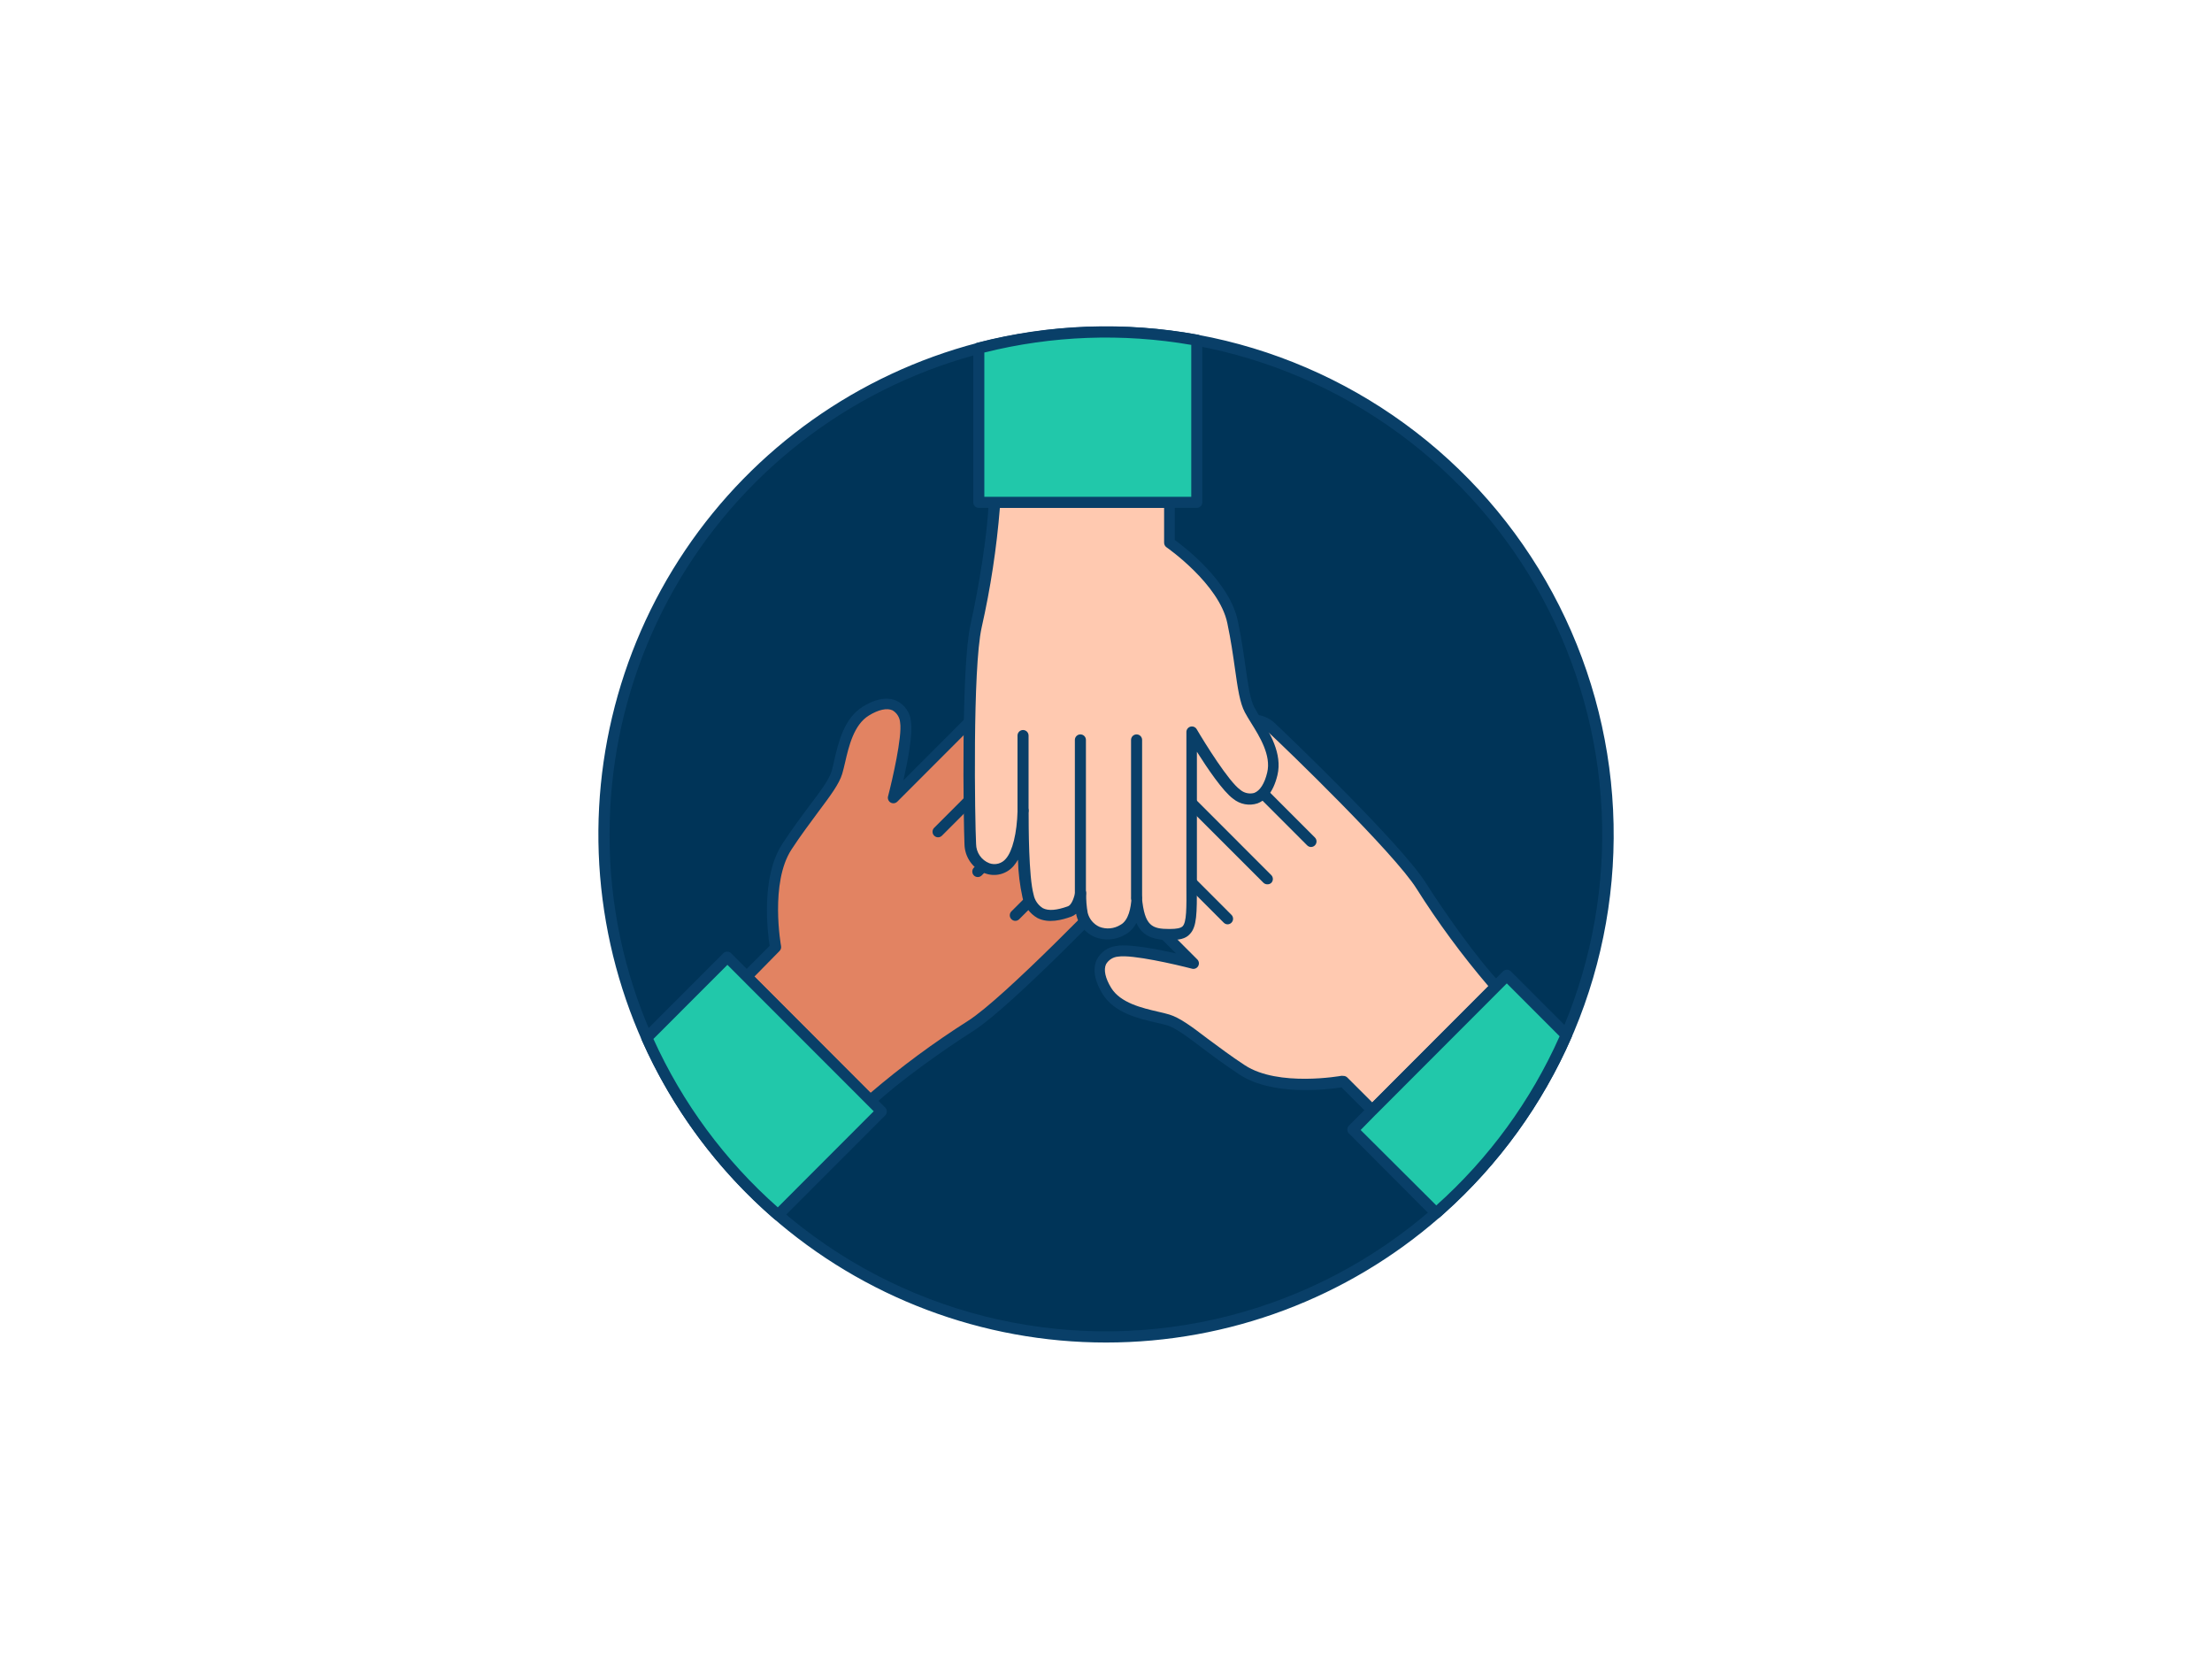 <svg width="228" height="172" viewBox="0 0 228 172" fill="none" xmlns="http://www.w3.org/2000/svg">
<path d="M165.739 86C165.749 92.901 164.375 99.734 161.697 106.094C161.618 106.282 161.538 106.47 161.452 106.664C158.47 113.532 154.032 119.668 148.445 124.647L148.023 125.024C141.724 130.534 134.184 134.434 126.05 136.389C117.915 138.344 109.428 138.296 101.316 136.25C93.204 134.203 85.708 130.219 79.471 124.638C73.234 119.058 68.442 112.047 65.504 104.207C62.567 96.367 61.572 87.93 62.605 79.621C63.638 71.312 66.668 63.377 71.435 56.496C76.203 49.615 82.565 43.994 89.978 40.113C97.391 36.232 105.634 34.208 114 34.214C117.146 34.215 120.286 34.499 123.382 35.064C135.276 37.261 146.026 43.559 153.764 52.865C161.501 62.17 165.738 73.894 165.739 86Z" fill="#003458"/>
<path d="M114 138.357C101.279 138.359 88.993 133.721 79.441 125.312C69.89 116.903 63.726 105.298 62.105 92.669C60.483 80.041 63.514 67.254 70.631 56.7C77.747 46.147 88.462 38.55 100.77 35.332C108.192 33.413 115.942 33.13 123.484 34.505C131.177 35.925 138.454 39.054 144.78 43.661C151.106 48.267 156.32 54.235 160.038 61.124C163.757 68.013 165.885 75.649 166.267 83.469C166.649 91.29 165.274 99.097 162.244 106.316C162.165 106.51 162.079 106.704 161.994 106.887C158.971 113.819 154.487 120.016 148.849 125.052L148.564 125.309L148.422 125.435C138.889 133.771 126.658 138.362 114 138.357V138.357ZM114 34.784C107.278 34.778 100.622 36.099 94.411 38.67C88.2 41.242 82.557 45.014 77.804 49.772C73.052 54.529 69.283 60.177 66.713 66.393C64.144 72.61 62.825 79.272 62.831 86C62.813 93.133 64.299 100.19 67.191 106.71C70.435 114.049 75.357 120.522 81.559 125.608C87.762 130.694 95.071 134.25 102.898 135.989C110.726 137.728 118.852 137.602 126.622 135.621C134.391 133.64 141.587 129.86 147.63 124.584L147.772 124.459L148.046 124.214C153.564 119.283 157.953 113.217 160.911 106.43C161.002 106.236 161.076 106.054 161.156 105.86C164.116 98.801 165.46 91.168 165.087 83.522C164.715 75.876 162.635 68.41 159.003 61.673C155.37 54.936 150.275 49.1 144.093 44.592C137.912 40.084 130.799 37.019 123.279 35.623C120.217 35.067 117.112 34.786 114 34.784V34.784Z" fill="#093F68"/>
<path d="M86.263 79.644C85.767 81.276 83.521 83.598 81.133 87.284C78.745 90.969 79.965 97.673 79.965 97.673L76.949 100.651L89.712 113.419C91.992 111.24 96.751 107.828 100.08 105.717C103.848 103.327 114.985 91.774 116.37 90.262C117.927 88.55 116.94 85.92 114.797 86.057C113.156 86.165 111.018 87.997 110.089 88.864C111.389 87.592 114.991 83.986 115.943 82.252C117.111 80.124 115.835 78.954 114.033 78.104C113.463 77.847 112.745 78.104 111.964 78.612C112.469 78.122 112.923 77.583 113.321 77.003C114.17 75.588 113.674 73.528 111.48 72.895C110.34 72.553 109.086 73.369 108.174 74.207C110.169 71.788 109.986 70.687 108.436 69.135C106.595 67.293 106.156 68.143 102.058 72.256L92.071 82.252C92.071 82.252 93.633 76.295 93.32 74.424C93.006 72.553 91.439 71.971 89.238 73.317C87.038 74.664 86.759 78.013 86.263 79.644Z" fill="#E28362"/>
<path d="M89.729 113.99C89.654 113.99 89.58 113.976 89.511 113.948C89.441 113.919 89.378 113.877 89.325 113.824L76.568 101.05C76.462 100.944 76.402 100.799 76.402 100.648C76.402 100.497 76.462 100.353 76.568 100.246L79.333 97.473C79.116 96.093 78.398 90.399 80.638 86.97C81.635 85.441 82.593 84.163 83.437 83.033C84.577 81.533 85.46 80.34 85.717 79.479C85.808 79.171 85.899 78.777 85.996 78.338C86.418 76.518 86.993 74.013 88.954 72.815C90.664 71.771 91.804 71.914 92.46 72.245C92.856 72.445 93.196 72.743 93.447 73.11C93.698 73.477 93.853 73.901 93.896 74.344C94.107 75.622 93.56 78.463 93.115 80.42L101.665 71.862L102.805 70.721C104.88 68.622 105.826 67.663 106.892 67.663C107.605 67.663 108.186 68.097 108.842 68.753C110.101 70.014 110.489 71.092 109.982 72.416C110.513 72.233 111.088 72.217 111.629 72.37C112.167 72.501 112.666 72.756 113.087 73.116C113.508 73.476 113.838 73.93 114.051 74.441C114.231 74.909 114.302 75.412 114.259 75.911C114.215 76.41 114.059 76.893 113.801 77.322L113.709 77.459C113.907 77.473 114.1 77.524 114.279 77.608C115.191 78.041 116.451 78.749 116.844 79.97C116.962 80.403 116.988 80.856 116.92 81.301C116.853 81.745 116.693 82.17 116.451 82.548C115.745 83.658 114.932 84.696 114.023 85.646C114.264 85.573 114.512 85.529 114.764 85.515C115.309 85.46 115.857 85.576 116.333 85.847C116.809 86.118 117.189 86.53 117.42 87.027C117.69 87.624 117.776 88.288 117.665 88.934C117.554 89.58 117.253 90.177 116.799 90.65C115.858 91.705 104.31 103.686 100.4 106.197C97.145 108.262 92.42 111.639 90.14 113.836C90.085 113.887 90.02 113.927 89.95 113.954C89.88 113.98 89.805 113.993 89.729 113.99ZM77.759 100.645L89.729 112.626C92.899 109.921 96.255 107.443 99.773 105.21C103.427 102.899 114.296 91.66 115.949 89.851C116.248 89.546 116.448 89.159 116.525 88.739C116.601 88.319 116.549 87.885 116.377 87.495C116.246 87.202 116.027 86.959 115.749 86.799C115.472 86.639 115.151 86.571 114.832 86.605C113.812 86.673 112.182 87.666 110.483 89.258C110.429 89.31 110.366 89.351 110.296 89.378C110.226 89.406 110.152 89.419 110.077 89.418C110.002 89.416 109.928 89.4 109.859 89.37C109.791 89.341 109.729 89.297 109.677 89.243C109.625 89.189 109.584 89.126 109.556 89.056C109.529 88.986 109.515 88.912 109.517 88.837C109.518 88.762 109.534 88.688 109.564 88.619C109.594 88.55 109.637 88.488 109.691 88.436C110.831 87.341 114.519 83.644 115.448 81.955C115.612 81.712 115.724 81.437 115.777 81.149C115.83 80.86 115.823 80.563 115.756 80.278C115.562 79.707 114.918 79.137 113.789 78.595C113.504 78.463 112.951 78.635 112.273 79.068C112.155 79.146 112.013 79.178 111.873 79.156C111.733 79.135 111.607 79.063 111.517 78.954C111.428 78.844 111.382 78.706 111.389 78.564C111.396 78.423 111.455 78.29 111.555 78.189C112.03 77.732 112.459 77.23 112.837 76.689C113.006 76.41 113.109 76.095 113.137 75.77C113.166 75.444 113.12 75.117 113.003 74.812C112.85 74.465 112.619 74.158 112.327 73.916C112.035 73.675 111.69 73.505 111.321 73.42C110.398 73.146 109.309 73.911 108.562 74.601C108.456 74.698 108.317 74.752 108.173 74.751C108.029 74.75 107.89 74.694 107.786 74.595C107.681 74.496 107.617 74.361 107.608 74.217C107.599 74.073 107.645 73.931 107.736 73.819C109.628 71.537 109.303 70.784 108.032 69.518C107.502 68.987 107.16 68.759 106.892 68.759C106.322 68.759 105.29 69.78 103.62 71.475C103.273 71.828 102.891 72.216 102.48 72.615L92.494 82.611C92.404 82.703 92.286 82.762 92.159 82.779C92.032 82.796 91.903 82.769 91.792 82.703C91.682 82.637 91.598 82.535 91.552 82.415C91.507 82.295 91.503 82.163 91.542 82.041C91.964 80.42 93.013 75.89 92.779 74.458C92.759 74.201 92.677 73.953 92.54 73.734C92.403 73.515 92.215 73.333 91.992 73.203C91.422 72.941 90.55 73.129 89.558 73.74C88.002 74.692 87.489 76.923 87.113 78.549C87.01 78.988 86.914 79.405 86.811 79.747C86.492 80.802 85.591 82.001 84.349 83.661C83.516 84.802 82.57 86.034 81.59 87.535C79.338 90.958 80.49 97.439 80.507 97.502C80.523 97.593 80.518 97.687 80.49 97.775C80.462 97.864 80.413 97.944 80.347 98.01L77.759 100.645Z" fill="#093F68"/>
<path d="M96.69 86.291C96.614 86.291 96.54 86.275 96.47 86.246C96.401 86.217 96.338 86.174 96.285 86.12C96.179 86.013 96.119 85.868 96.119 85.718C96.119 85.567 96.179 85.422 96.285 85.315L107.787 73.802C107.841 73.749 107.904 73.707 107.973 73.678C108.043 73.649 108.117 73.635 108.192 73.635C108.267 73.635 108.342 73.649 108.411 73.678C108.481 73.707 108.544 73.749 108.597 73.802C108.65 73.855 108.692 73.919 108.721 73.988C108.75 74.058 108.765 74.132 108.765 74.207C108.765 74.282 108.75 74.357 108.721 74.427C108.692 74.496 108.65 74.559 108.597 74.612L97.094 86.12C97.041 86.174 96.978 86.217 96.909 86.246C96.84 86.275 96.765 86.291 96.69 86.291Z" fill="#093F68"/>
<path d="M100.787 90.387C100.712 90.388 100.638 90.373 100.568 90.345C100.499 90.317 100.436 90.275 100.383 90.222C100.276 90.115 100.217 89.97 100.217 89.82C100.217 89.669 100.276 89.524 100.383 89.417L111.577 78.207C111.63 78.153 111.693 78.111 111.763 78.082C111.832 78.053 111.907 78.038 111.982 78.038C112.057 78.038 112.132 78.053 112.201 78.082C112.271 78.111 112.334 78.153 112.387 78.207C112.493 78.314 112.553 78.458 112.553 78.609C112.553 78.76 112.493 78.904 112.387 79.011L101.186 90.222C101.08 90.327 100.937 90.387 100.787 90.387Z" fill="#093F68"/>
<path d="M104.652 94.9C104.577 94.9 104.502 94.885 104.433 94.855C104.364 94.826 104.301 94.783 104.248 94.729C104.142 94.622 104.082 94.478 104.082 94.327C104.082 94.176 104.142 94.031 104.248 93.925L109.708 88.465C109.759 88.405 109.822 88.356 109.893 88.322C109.964 88.288 110.041 88.269 110.119 88.266C110.198 88.263 110.276 88.276 110.349 88.305C110.422 88.333 110.489 88.377 110.544 88.432C110.6 88.488 110.643 88.555 110.672 88.628C110.701 88.701 110.714 88.779 110.711 88.858C110.708 88.936 110.689 89.013 110.654 89.084C110.62 89.155 110.572 89.218 110.512 89.269L105.057 94.729C105.004 94.783 104.941 94.826 104.872 94.855C104.802 94.885 104.728 94.9 104.652 94.9Z" fill="#093F68"/>
<path d="M90.851 114.526L80.198 125.206C74.394 120.197 69.773 113.962 66.666 106.95L74.96 98.648L89.728 113.431L90.851 114.526Z" fill="#21C8AA"/>
<path d="M80.198 125.777C80.06 125.778 79.927 125.73 79.822 125.64C73.962 120.565 69.291 114.259 66.142 107.172C66.096 107.067 66.082 106.95 66.104 106.837C66.125 106.724 66.18 106.62 66.261 106.539L74.555 98.238C74.662 98.132 74.806 98.072 74.957 98.072C75.107 98.072 75.252 98.132 75.359 98.238L91.245 114.144C91.351 114.251 91.41 114.395 91.41 114.546C91.41 114.697 91.351 114.841 91.245 114.948L80.597 125.611C80.491 125.717 80.347 125.776 80.198 125.777ZM67.35 107.069C70.353 113.695 74.722 119.609 80.169 124.425L90.059 114.526L74.977 99.436L67.35 107.069Z" fill="#093F68"/>
<path d="M120.464 105.118C122.094 105.615 124.414 107.868 128.096 110.253C131.778 112.638 138.476 111.428 138.476 111.428L141.445 114.401L154.208 101.632C152.03 99.35 148.622 94.586 146.513 91.255C144.124 87.478 132.582 76.335 131.071 74.949C129.361 73.391 126.734 74.379 126.87 76.524C126.979 78.167 128.808 80.3 129.675 81.231C128.404 79.935 124.801 76.33 123.069 75.377C120.942 74.236 119.774 75.48 118.925 77.288C118.668 77.83 118.925 78.578 119.432 79.359C118.942 78.853 118.404 78.396 117.825 77.996C116.411 77.145 114.353 77.642 113.715 79.838C113.379 80.979 114.194 82.24 115.032 83.153C112.615 81.151 111.515 81.339 109.964 82.891C108.123 84.734 108.972 85.173 113.082 89.269L123.069 99.265C123.069 99.265 117.118 97.707 115.248 98.015C113.379 98.323 112.797 99.904 114.142 102.1C115.488 104.297 118.833 104.622 120.464 105.118Z" fill="#FFC9B0"/>
<path d="M141.451 114.994C141.376 114.994 141.301 114.98 141.232 114.952C141.162 114.923 141.099 114.881 141.046 114.829L138.276 112.061C136.896 112.278 131.202 112.991 127.782 110.755C126.255 109.751 124.978 108.798 123.849 107.948C122.35 106.807 121.159 105.928 120.298 105.666C119.99 105.575 119.597 105.483 119.158 105.386C117.334 104.964 114.837 104.382 113.64 102.425C112.597 100.714 112.74 99.573 113.042 98.911C113.243 98.515 113.54 98.175 113.907 97.925C114.274 97.675 114.698 97.521 115.14 97.479C116.416 97.268 119.255 97.816 121.21 98.255L112.66 89.697L111.52 88.556C109.422 86.485 108.465 85.538 108.465 84.471C108.465 83.758 108.898 83.17 109.554 82.514C110.813 81.253 111.891 80.86 113.207 81.373C113.031 80.842 113.015 80.27 113.162 79.73C113.295 79.191 113.551 78.691 113.912 78.269C114.272 77.847 114.726 77.515 115.236 77.299C115.7 77.125 116.197 77.058 116.691 77.102C117.184 77.147 117.661 77.302 118.086 77.556C118.132 77.556 118.178 77.613 118.223 77.642C118.238 77.444 118.288 77.251 118.371 77.071C118.805 76.159 119.511 74.898 120.731 74.498C121.165 74.381 121.618 74.356 122.062 74.425C122.505 74.494 122.93 74.655 123.308 74.898C124.417 75.602 125.453 76.414 126.403 77.322C126.33 77.083 126.286 76.836 126.272 76.586C126.221 76.04 126.341 75.49 126.616 75.015C126.89 74.54 127.306 74.162 127.805 73.933C128.401 73.662 129.064 73.576 129.709 73.686C130.354 73.795 130.952 74.096 131.424 74.55C132.616 75.651 144.449 87.01 146.957 90.975C149.02 94.227 152.395 98.962 154.589 101.244C154.692 101.351 154.749 101.493 154.749 101.641C154.749 101.789 154.692 101.931 154.589 102.037L141.827 114.811C141.729 114.918 141.595 114.983 141.451 114.994ZM138.475 110.88C138.625 110.881 138.768 110.941 138.874 111.046L141.451 113.619L153.421 101.638C150.714 98.468 148.238 95.109 146.011 91.585C143.731 87.94 132.468 77.049 130.661 75.394C130.357 75.094 129.97 74.892 129.55 74.816C129.13 74.74 128.696 74.792 128.307 74.966C128.015 75.097 127.772 75.318 127.612 75.595C127.453 75.873 127.384 76.194 127.417 76.512C127.486 77.533 128.478 79.165 130.068 80.865C130.126 80.918 130.173 80.982 130.205 81.053C130.238 81.125 130.255 81.202 130.257 81.281C130.258 81.359 130.243 81.437 130.213 81.509C130.183 81.582 130.138 81.647 130.081 81.701C130.024 81.756 129.957 81.798 129.884 81.825C129.81 81.852 129.732 81.864 129.653 81.859C129.575 81.855 129.499 81.834 129.429 81.798C129.359 81.763 129.297 81.713 129.247 81.653C128.153 80.54 124.459 76.826 122.772 75.896C122.529 75.731 122.255 75.619 121.966 75.566C121.678 75.513 121.381 75.52 121.096 75.588C120.498 75.782 119.956 76.427 119.386 77.556C119.255 77.836 119.426 78.389 119.859 79.074C119.932 79.192 119.959 79.332 119.936 79.469C119.913 79.606 119.841 79.729 119.733 79.817C119.626 79.904 119.49 79.949 119.352 79.944C119.213 79.938 119.082 79.882 118.981 79.787C118.526 79.311 118.024 78.883 117.482 78.509C117.203 78.34 116.889 78.237 116.564 78.209C116.239 78.18 115.911 78.226 115.607 78.344C115.261 78.496 114.955 78.726 114.713 79.017C114.472 79.309 114.302 79.652 114.216 80.021C113.943 80.951 114.706 82.041 115.396 82.788C115.493 82.894 115.547 83.034 115.546 83.178C115.545 83.322 115.489 83.46 115.39 83.565C115.291 83.67 115.156 83.734 115.012 83.743C114.869 83.752 114.727 83.707 114.615 83.615C112.335 81.721 111.583 82.046 110.317 83.313C109.782 83.849 109.559 84.191 109.559 84.454C109.559 85.024 110.58 86.057 112.272 87.734C112.626 88.082 113.013 88.465 113.412 88.875L123.405 98.871C123.497 98.961 123.556 99.079 123.572 99.206C123.589 99.334 123.562 99.463 123.496 99.573C123.43 99.683 123.329 99.768 123.209 99.814C123.089 99.859 122.957 99.863 122.835 99.824C121.21 99.402 116.69 98.352 115.254 98.586C114.998 98.605 114.751 98.686 114.533 98.823C114.316 98.959 114.135 99.146 114.005 99.367C113.737 99.938 113.925 100.816 114.535 101.809C115.487 103.361 117.716 103.88 119.34 104.257C119.779 104.359 120.195 104.451 120.537 104.559C121.592 104.879 122.817 105.78 124.442 107.024C125.582 107.857 126.813 108.804 128.318 109.785C131.766 112.039 138.213 110.88 138.276 110.869L138.475 110.88Z" fill="#093F68"/>
<path d="M126.54 95.26C126.464 95.259 126.39 95.244 126.32 95.215C126.251 95.185 126.188 95.142 126.135 95.088L114.627 83.575C114.521 83.468 114.461 83.324 114.461 83.173C114.461 83.022 114.521 82.878 114.627 82.771C114.68 82.717 114.743 82.675 114.812 82.646C114.882 82.617 114.956 82.602 115.031 82.602C115.107 82.602 115.181 82.617 115.251 82.646C115.32 82.675 115.383 82.717 115.436 82.771L126.933 94.284C127.039 94.391 127.099 94.535 127.099 94.686C127.099 94.837 127.039 94.982 126.933 95.088C126.829 95.195 126.688 95.256 126.54 95.26Z" fill="#093F68"/>
<path d="M130.627 91.135C130.552 91.135 130.477 91.121 130.408 91.092C130.339 91.064 130.275 91.022 130.222 90.969L119.027 79.781C118.968 79.73 118.919 79.667 118.885 79.597C118.851 79.526 118.832 79.449 118.829 79.37C118.826 79.291 118.839 79.213 118.867 79.14C118.896 79.067 118.94 79 118.995 78.945C119.051 78.889 119.117 78.846 119.19 78.817C119.263 78.788 119.342 78.775 119.42 78.778C119.499 78.781 119.576 78.8 119.646 78.834C119.717 78.869 119.78 78.917 119.831 78.977L131.032 90.182C131.085 90.235 131.127 90.298 131.156 90.368C131.185 90.437 131.2 90.512 131.2 90.587C131.2 90.662 131.185 90.737 131.156 90.806C131.127 90.876 131.085 90.939 131.032 90.992C130.92 91.091 130.775 91.142 130.627 91.135Z" fill="#093F68"/>
<path d="M135.135 87.289C135.06 87.289 134.985 87.274 134.916 87.244C134.846 87.215 134.783 87.172 134.731 87.118L129.276 81.658C129.182 81.549 129.134 81.409 129.139 81.265C129.145 81.122 129.204 80.985 129.306 80.884C129.407 80.782 129.543 80.723 129.687 80.717C129.83 80.712 129.97 80.76 130.079 80.854L135.534 86.314C135.641 86.421 135.7 86.565 135.7 86.716C135.7 86.867 135.641 87.011 135.534 87.118C135.429 87.226 135.286 87.287 135.135 87.289Z" fill="#093F68"/>
<path d="M161.453 106.653C158.471 113.52 154.032 119.656 148.446 124.636L148.024 125.012L139.445 116.455L141.446 114.452L154.208 101.672L155.348 100.531L161.453 106.653Z" fill="#21C8AA"/>
<path d="M148.022 125.583C147.947 125.583 147.873 125.569 147.803 125.541C147.734 125.512 147.671 125.47 147.617 125.417L139.039 116.808C138.933 116.701 138.873 116.557 138.873 116.406C138.873 116.255 138.933 116.111 139.039 116.004L141.04 114.001L141.091 113.956L154.925 100.103C154.978 100.05 155.041 100.007 155.11 99.978C155.18 99.95 155.254 99.935 155.329 99.935C155.405 99.935 155.479 99.95 155.549 99.978C155.618 100.007 155.681 100.05 155.734 100.103L161.879 106.254C161.959 106.334 162.013 106.437 162.035 106.549C162.056 106.661 162.043 106.777 161.998 106.881C158.976 113.818 154.49 120.019 148.849 125.058L148.564 125.315L148.421 125.44C148.311 125.537 148.168 125.588 148.022 125.583ZM140.247 116.455L148.045 124.225C153.466 119.381 157.799 113.44 160.756 106.796L155.312 101.347L141.837 114.84L141.786 114.886L140.247 116.455Z" fill="#093F68"/>
<path d="M128.819 73.175C128.015 71.668 127.964 68.434 127.063 64.126C126.163 59.819 120.554 55.951 120.554 55.951V51.769H102.502C102.411 54.941 101.476 60.703 100.615 64.554C99.635 68.913 99.926 84.962 100.011 87.016C100.114 89.298 102.667 90.496 104.092 88.87C105.181 87.632 105.398 84.831 105.438 83.558C105.438 85.373 105.438 90.479 105.973 92.379C106.652 94.706 108.379 94.661 110.254 93.959C110.824 93.754 111.155 93.035 111.36 92.139C111.35 92.841 111.407 93.542 111.531 94.233C111.936 95.836 113.737 96.937 115.738 95.836C116.798 95.265 117.1 93.805 117.151 92.567C117.448 95.688 118.36 96.338 120.571 96.338C123.176 96.338 122.851 95.436 122.851 89.617V75.457C122.851 75.457 125.958 80.768 127.497 81.87C129.036 82.971 130.563 82.275 131.167 79.764C131.772 77.254 129.611 74.675 128.819 73.175Z" fill="#FFC9B0"/>
<path d="M120.549 96.88C118.765 96.88 117.699 96.395 117.129 95.111C116.878 95.616 116.481 96.034 115.989 96.309C115.514 96.595 114.98 96.766 114.428 96.808C113.876 96.851 113.321 96.764 112.808 96.555C112.35 96.352 111.945 96.047 111.623 95.663C111.301 95.28 111.071 94.827 110.95 94.341C110.95 94.29 110.95 94.238 110.916 94.176C110.768 94.3 110.601 94.398 110.42 94.467C109.474 94.809 108.077 95.191 106.937 94.609C106.548 94.387 106.209 94.086 105.944 93.724C105.679 93.362 105.493 92.948 105.398 92.51C105.114 91.225 104.956 89.917 104.925 88.602C104.801 88.819 104.658 89.026 104.498 89.218C104.147 89.639 103.673 89.941 103.144 90.082C102.614 90.223 102.053 90.196 101.539 90.005C100.926 89.777 100.395 89.369 100.016 88.835C99.637 88.301 99.427 87.665 99.413 87.01C99.311 84.54 99.06 68.725 100.029 64.4C100.873 60.64 101.813 54.918 101.904 51.729C101.904 51.577 101.964 51.432 102.071 51.325C102.178 51.218 102.323 51.158 102.474 51.158H120.52C120.672 51.158 120.817 51.218 120.924 51.325C121.03 51.432 121.09 51.577 121.09 51.729V55.648C122.23 56.47 126.751 59.99 127.588 63.995C127.965 65.786 128.187 67.367 128.386 68.759C128.654 70.624 128.86 72.096 129.287 72.895C129.441 73.18 129.652 73.523 129.857 73.888C130.849 75.474 132.205 77.653 131.67 79.89C131.202 81.829 130.296 82.543 129.612 82.794C129.19 82.931 128.74 82.96 128.304 82.878C127.868 82.796 127.459 82.606 127.115 82.326C126.061 81.567 124.442 79.171 123.37 77.476V89.577C123.37 90.148 123.37 90.718 123.37 91.203C123.37 94.153 123.37 95.499 122.647 96.258C122.196 96.777 121.478 96.88 120.549 96.88ZM117.129 91.968C117.271 91.967 117.408 92.019 117.513 92.114C117.619 92.209 117.685 92.34 117.699 92.481C117.978 95.442 118.736 95.739 120.549 95.739C121.301 95.739 121.689 95.653 121.894 95.465C122.31 95.043 122.305 93.605 122.287 91.22C122.287 90.724 122.287 90.182 122.287 89.589V75.457C122.283 75.328 122.322 75.201 122.399 75.098C122.476 74.994 122.585 74.92 122.709 74.886C122.83 74.854 122.957 74.862 123.073 74.91C123.188 74.957 123.285 75.041 123.348 75.149C124.197 76.598 126.654 80.546 127.834 81.39C128.029 81.557 128.261 81.674 128.511 81.732C128.761 81.789 129.022 81.786 129.27 81.721C129.868 81.499 130.347 80.751 130.615 79.616C131.043 77.847 129.834 75.902 128.945 74.481C128.711 74.099 128.483 73.74 128.318 73.42C127.794 72.444 127.583 70.961 127.292 68.913C127.098 67.532 126.876 65.975 126.505 64.218C125.662 60.178 120.287 56.435 120.235 56.401C120.159 56.348 120.097 56.278 120.054 56.195C120.012 56.112 119.99 56.021 119.99 55.928V52.339H103.061C102.727 56.492 102.099 60.616 101.18 64.68C100.24 68.896 100.485 84.545 100.61 86.987C100.615 87.415 100.747 87.831 100.99 88.183C101.233 88.534 101.575 88.805 101.973 88.961C102.271 89.07 102.596 89.083 102.902 89C103.208 88.916 103.481 88.739 103.683 88.493C104.361 87.723 104.823 85.869 104.885 83.541C104.885 83.39 104.945 83.245 105.052 83.138C105.159 83.031 105.304 82.971 105.455 82.971C105.607 82.971 105.752 83.031 105.858 83.138C105.965 83.245 106.025 83.39 106.025 83.541C106.025 85.104 106.025 90.342 106.538 92.196C106.593 92.484 106.707 92.757 106.873 92.999C107.039 93.24 107.253 93.445 107.502 93.599C108.072 93.885 108.904 93.822 110.078 93.4C110.374 93.291 110.648 92.778 110.819 91.99C110.834 91.839 110.909 91.7 111.026 91.604C111.144 91.507 111.295 91.462 111.446 91.477C111.597 91.492 111.736 91.567 111.832 91.684C111.929 91.802 111.974 91.953 111.959 92.105C111.944 92.764 111.995 93.424 112.113 94.073C112.193 94.389 112.343 94.683 112.552 94.933C112.762 95.183 113.024 95.382 113.321 95.516C113.674 95.654 114.054 95.707 114.432 95.671C114.809 95.636 115.172 95.512 115.493 95.311C116.342 94.849 116.57 93.537 116.633 92.521C116.633 92.37 116.693 92.225 116.8 92.118C116.907 92.011 117.052 91.951 117.203 91.951L117.129 91.968Z" fill="#093F68"/>
<path d="M117.152 93.109C117.001 93.109 116.856 93.049 116.749 92.942C116.642 92.835 116.582 92.69 116.582 92.538V76.255C116.582 76.104 116.642 75.959 116.749 75.852C116.856 75.745 117.001 75.685 117.152 75.685C117.303 75.685 117.448 75.745 117.555 75.852C117.662 75.959 117.722 76.104 117.722 76.255V92.538C117.722 92.69 117.662 92.835 117.555 92.942C117.448 93.049 117.303 93.109 117.152 93.109Z" fill="#093F68"/>
<path d="M111.361 92.681C111.21 92.681 111.065 92.621 110.958 92.514C110.851 92.407 110.791 92.262 110.791 92.11V76.255C110.791 76.104 110.851 75.959 110.958 75.852C111.065 75.745 111.21 75.685 111.361 75.685C111.512 75.685 111.657 75.745 111.764 75.852C111.871 75.959 111.931 76.104 111.931 76.255V92.11C111.931 92.262 111.871 92.407 111.764 92.514C111.657 92.621 111.512 92.681 111.361 92.681Z" fill="#093F68"/>
<path d="M105.449 84.1C105.298 84.1 105.153 84.04 105.046 83.933C104.939 83.826 104.879 83.681 104.879 83.53V75.805C104.879 75.653 104.939 75.508 105.046 75.401C105.153 75.294 105.298 75.234 105.449 75.234C105.6 75.234 105.745 75.294 105.852 75.401C105.959 75.508 106.019 75.653 106.019 75.805V83.53C106.019 83.681 105.959 83.826 105.852 83.933C105.745 84.04 105.6 84.1 105.449 84.1Z" fill="#093F68"/>
<path d="M123.381 35.064V51.769H100.889V35.885C105.17 34.771 109.575 34.209 113.999 34.214C117.145 34.215 120.285 34.499 123.381 35.064Z" fill="#21C8AA"/>
<path d="M123.381 52.339H100.889C100.737 52.339 100.592 52.279 100.486 52.172C100.379 52.065 100.319 51.92 100.319 51.769V35.885C100.315 35.756 100.355 35.629 100.432 35.525C100.51 35.421 100.621 35.347 100.746 35.315C108.168 33.395 115.919 33.113 123.461 34.487C123.593 34.512 123.713 34.583 123.799 34.687C123.884 34.791 123.93 34.923 123.928 35.058V51.769C123.928 51.916 123.871 52.058 123.769 52.164C123.667 52.271 123.528 52.333 123.381 52.339ZM101.459 51.198H122.788V35.543C115.701 34.318 108.436 34.587 101.459 36.33V51.198Z" fill="#093F68"/>
</svg>
